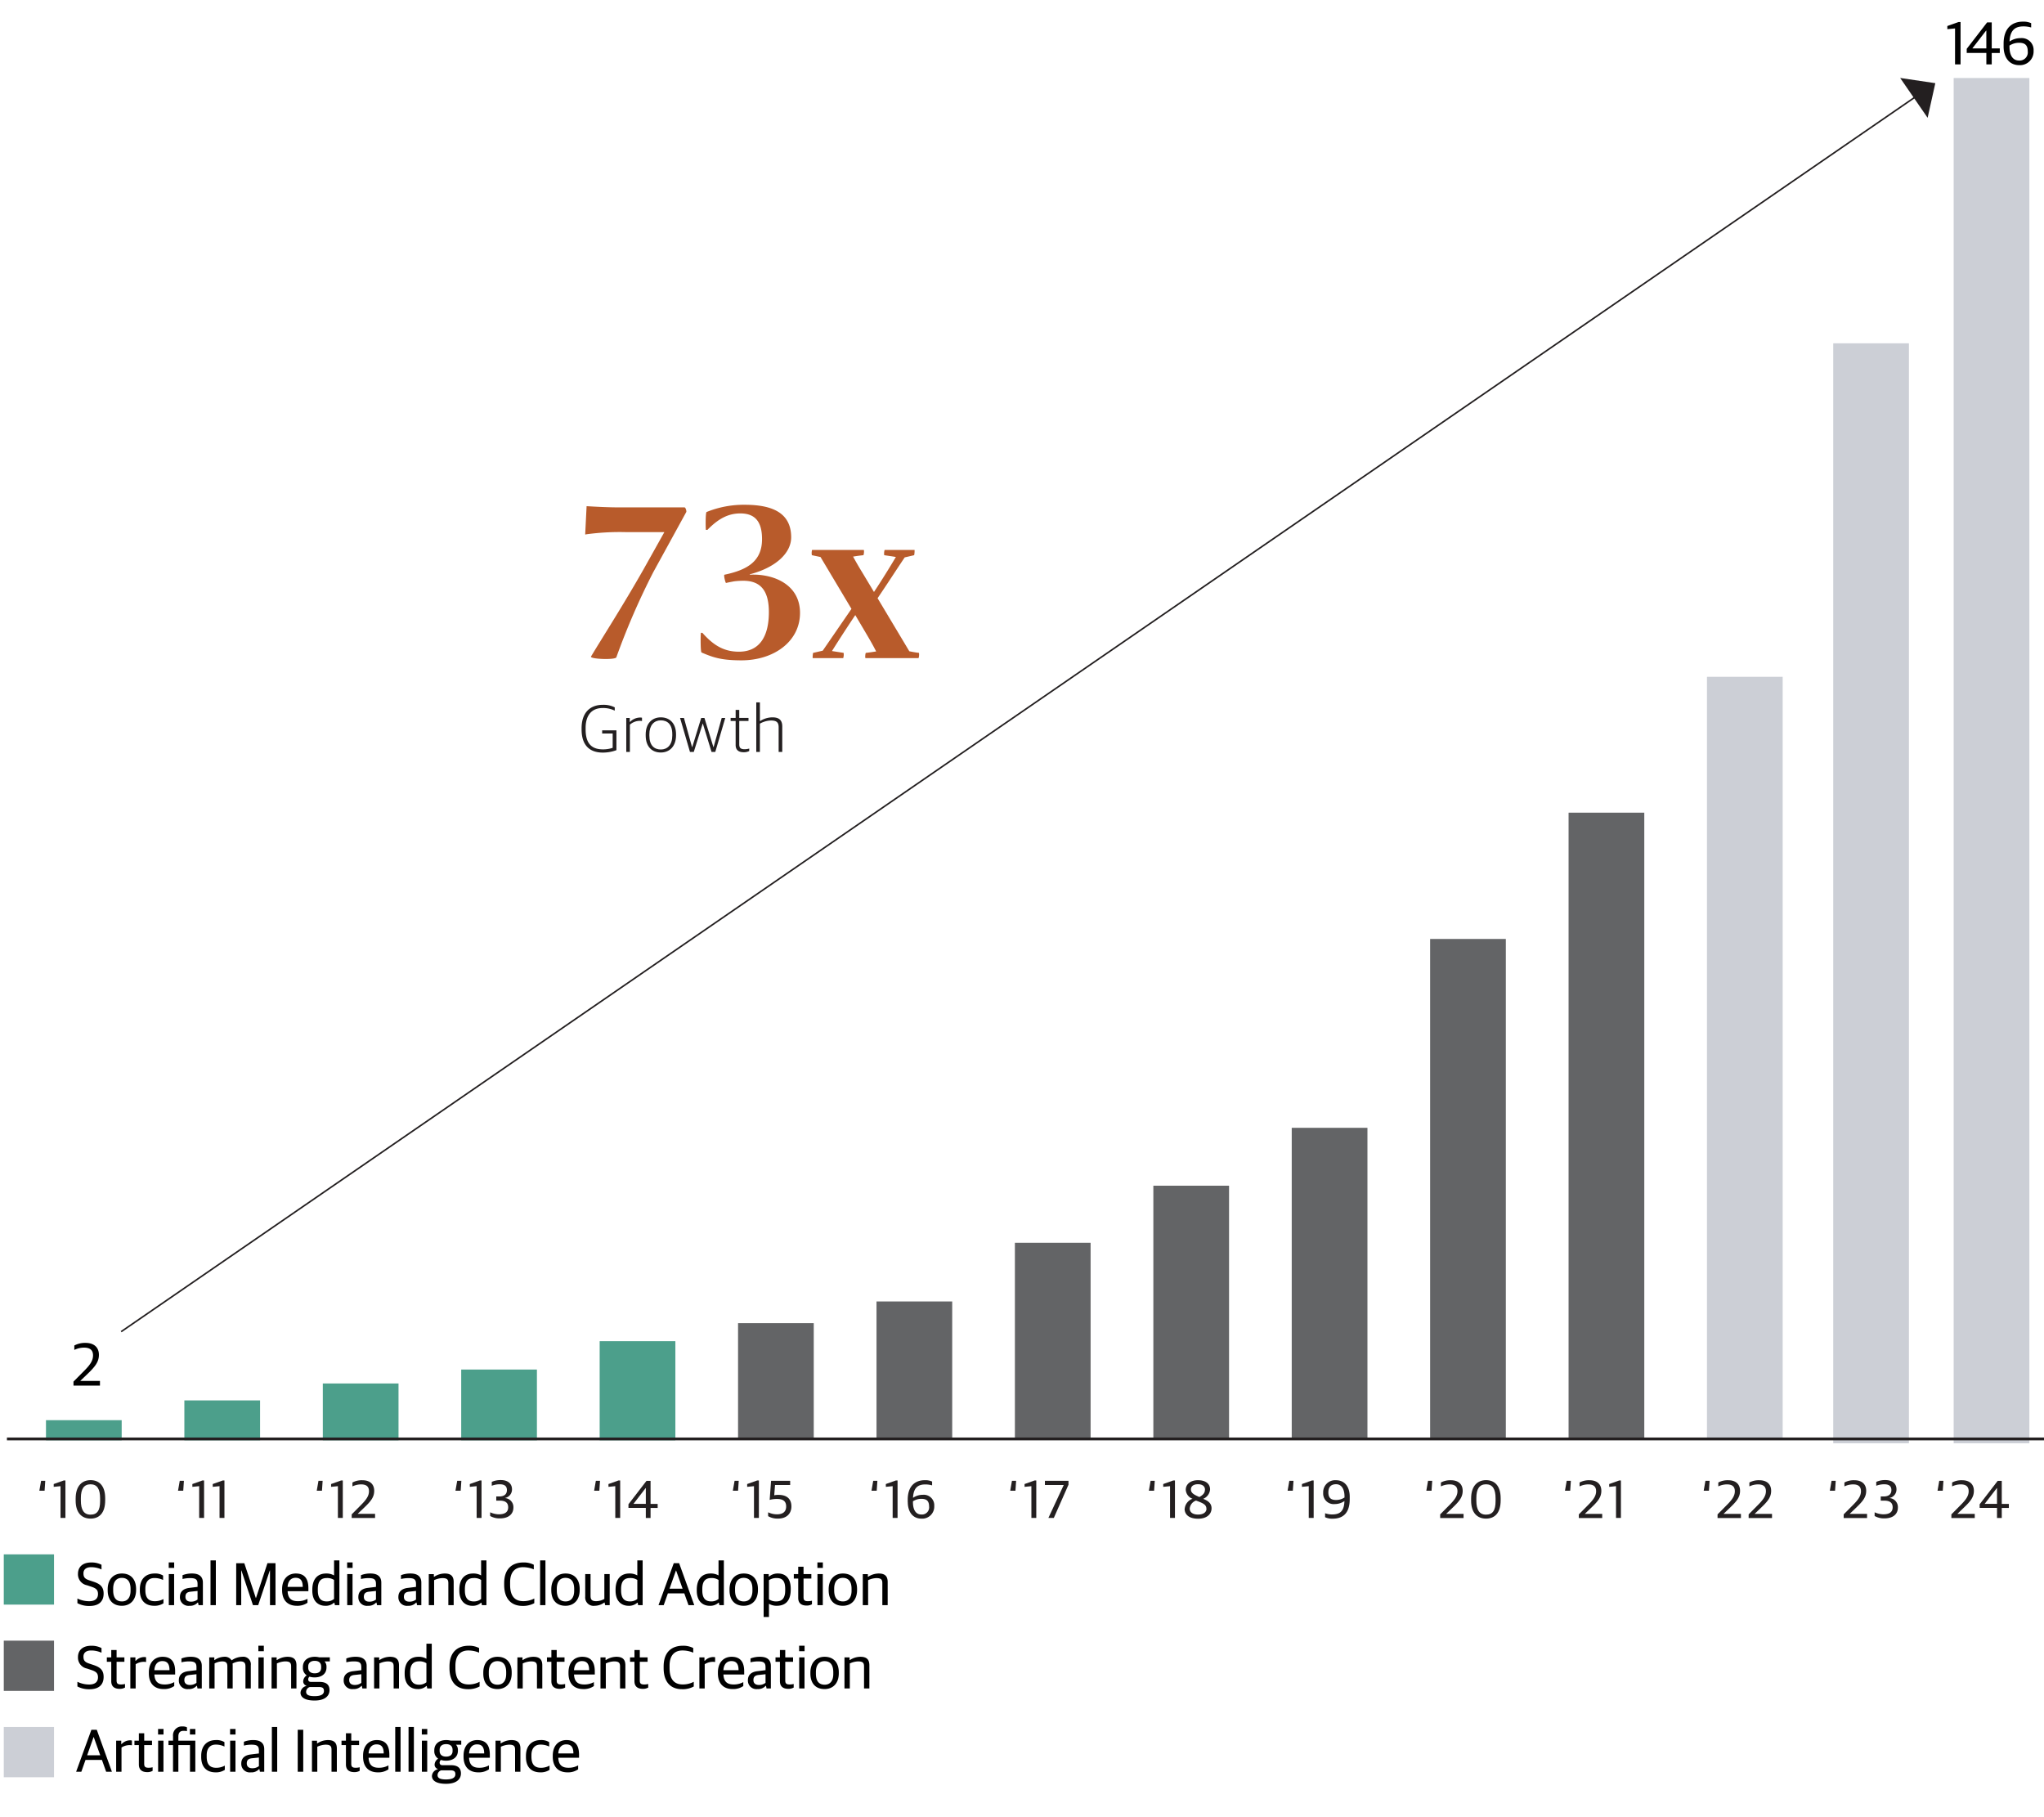 <?xml version="1.0" encoding="UTF-8"?> <svg xmlns="http://www.w3.org/2000/svg" xmlns:xlink="http://www.w3.org/1999/xlink" width="540" height="480" viewBox="0 0 540 480"><defs><clipPath id="clip-Exhibit_6_Surging_Growth_in_Data_Americas_1"><rect width="540" height="480"></rect></clipPath></defs><g id="Exhibit_6_Surging_Growth_in_Data_Americas_1" data-name="Exhibit 6_Surging Growth in Data_Americas_1" clip-path="url(#clip-Exhibit_6_Surging_Growth_in_Data_Americas_1)"><path id="Path_1185" data-name="Path 1185" d="M0,0H13.272V13.272H0Z" transform="translate(1 433.371)" fill="#636466"></path><path id="Path_1188" data-name="Path 1188" d="M0,0H13.272V13.272H0Z" transform="translate(1 456.181)" fill="#cccfd6"></path><path id="Path_1183" data-name="Path 1183" d="M0,0H13.272V13.271H0Z" transform="translate(1 410.579)" fill="#4c9f8b"></path><path id="Path_1186" data-name="Path 1186" d="M0,0V290.554" transform="translate(494.317 90.684)" fill="none" stroke="#cccfd6" stroke-width="20"></path><path id="Path_1189" data-name="Path 1189" d="M0,0V360.631" transform="translate(526.135 20.607)" fill="none" stroke="#cccfd6" stroke-width="20"></path><path id="Path_1179" data-name="Path 1179" d="M0,0V201.524" transform="translate(460.96 178.776)" fill="none" stroke="#cccfd6" stroke-width="20"></path><path id="Path_1168" data-name="Path 1168" d="M0,0V67.1" transform="translate(314.701 313.197)" fill="none" stroke="#636466" stroke-width="20"></path><path id="Path_1172" data-name="Path 1172" d="M0,0V18.687" transform="translate(131.846 361.755)" fill="none" stroke="#4c9f8b" stroke-width="20"></path><path id="Path_1173" data-name="Path 1173" d="M0,0V165.637" transform="translate(424.4 214.664)" fill="none" stroke="#636466" stroke-width="20"></path><path id="Path_1169" data-name="Path 1169" d="M0,0V52.027" transform="translate(278.123 328.274)" fill="none" stroke="#636466" stroke-width="20"></path><path id="Path_1174" data-name="Path 1174" d="M0,0V15.006" transform="translate(95.285 365.436)" fill="none" stroke="#4c9f8b" stroke-width="20"></path><path id="Path_1170" data-name="Path 1170" d="M0,0V132.28" transform="translate(387.821 248.021)" fill="none" stroke="#636466" stroke-width="20"></path><path id="Path_1175" data-name="Path 1175" d="M0,0V36.525" transform="translate(241.562 343.776)" fill="none" stroke="#636466" stroke-width="20"></path><path id="Path_1180" data-name="Path 1180" d="M0,0V10.529" transform="translate(58.707 369.913)" fill="none" stroke="#4c9f8b" stroke-width="20"></path><path id="Path_1171" data-name="Path 1171" d="M0,0V82.394" transform="translate(351.261 297.907)" fill="none" stroke="#636466" stroke-width="20"></path><path id="Path_1176" data-name="Path 1176" d="M0,0V26.173" transform="translate(168.424 354.269)" fill="none" stroke="#4c9f8b" stroke-width="20"></path><path id="Path_1177" data-name="Path 1177" d="M0,0V30.792" transform="translate(204.984 349.509)" fill="none" stroke="#636466" stroke-width="20"></path><path id="Path_1181" data-name="Path 1181" d="M0,0V5.309" transform="translate(22.147 375.133)" fill="none" stroke="#4c9f8b" stroke-width="20"></path><path id="Path_1112" data-name="Path 1112" d="M150.924,164.88c2.655-4.459,8.494-13.538,13.909-23.093l5.468-9.768H160a65.769,65.769,0,0,0-10.352.584c-.053.052-.265.052-.265,0l.371-7.433c2.6.159,5.733.319,8.494.319h17.36c.319,0,.584,1.009.478,1.222l-8.706,15.873a189.2,189.2,0,0,0-9.769,22.51c-.265.742-7.113.477-6.689-.213" transform="translate(5.218 8.533)" fill="#b85b2b"></path><path id="Path_1113" data-name="Path 1113" d="M179.286,163.83c-.319-.159-.265-5.2-.159-5.2h.372c2.867,3.239,5.627,4.99,9.661,4.99,5.416,0,7.91-3.981,7.91-10.458,0-6.1-2.548-8.281-6.795-8.281a19.994,19.994,0,0,0-2.442.159c-.8.159-1.433.265-2.071.425-.159.052-.69-2.123-.425-2.177,6.052-1.274,9.928-3.557,9.928-9.4,0-4.512-1.752-6.795-5.733-6.795-3.345,0-5.946,1.539-8.707,4.353h-.371c-.106,0-.159-4.565.159-4.725a26.149,26.149,0,0,1,10.034-1.911c6.9,0,12.316,1.858,12.316,8.6,0,4.193-4.141,8.016-10.936,9.768v.106c6.159-.319,13.272,2.5,13.272,10.087S198.344,165.9,189.851,165.9C184.541,165.9,182.365,165.157,179.286,163.83Z" transform="translate(6.056 8.523)" fill="#b85b2b"></path><path id="Path_1114" data-name="Path 1114" d="M215.908,164.987h-8.07a6.065,6.065,0,0,1,.106-1.38l2.549-.584,7.591-11.043-8.176-13.7-2.283-.478a3.028,3.028,0,0,1,.052-1.38h13.644c.159,0,.053,1.38-.106,1.38-1.433.159-2.017.265-2.707.371.8,1.433,1.327,2.39,2.5,4.3l3.026,5.042c1.964-2.973,3.822-5.945,5.786-9.237-1.168-.213-1.752-.265-3.079-.478a3.048,3.048,0,0,1,.106-1.38h7.91a6.066,6.066,0,0,1-.106,1.38l-2.5.584c-2.813,4.194-4.565,6.955-7.167,10.777l8.388,14.016c1.061.212,1.645.318,2.548.425a3.063,3.063,0,0,1-.106,1.38H221.8c-.159,0-.053-1.38.106-1.38,1.381-.159,1.965-.266,2.707-.372-.742-1.433-1.115-2.123-2.389-4.3l-3.132-5.309c-2.017,3.026-3.929,5.946-6.158,9.5l3.079.478a3.048,3.048,0,0,1-.106,1.38" transform="translate(6.861 8.851)" fill="#b85b2b"></path><path id="Path_1115" data-name="Path 1115" d="M148.456,182.711v-.283c0-4.354,2.407-6.229,5.628-6.229a6.52,6.52,0,0,1,3.132.672v.867a6.938,6.938,0,0,0-3.2-.69c-3.132,0-4.494,2.212-4.494,5.238v.407c0,3.2,1.15,5.273,4.548,5.273a7.871,7.871,0,0,0,2.6-.406v-3.787h-2.778v-.832h3.768v5.238a10.387,10.387,0,0,1-3.61.638c-3.557,0-5.592-2.017-5.592-6.106" transform="translate(5.192 9.974)" fill="#231f20"></path><path id="Path_1116" data-name="Path 1116" d="M159.935,179.575h.92v1.062h.053a3.8,3.8,0,0,1,2.654-1.168,1.546,1.546,0,0,1,.531.052v.868a3.709,3.709,0,0,0-.6-.053,4.036,4.036,0,0,0-2.6,1.009v7.2h-.955Z" transform="translate(5.516 10.067)" fill="#231f20"></path><path id="Path_1117" data-name="Path 1117" d="M164.926,184.213v-.248c0-2.938,1.68-4.548,4-4.548s4.017,1.557,4.017,4.494v.23c0,2.938-1.7,4.565-4.035,4.565s-3.981-1.557-3.981-4.494m7.025.017v-.354c0-2.655-1.31-3.664-3.044-3.664s-3.009,1.274-3.009,3.664v.371c0,2.619,1.31,3.664,3.044,3.664s3.009-1.239,3.009-3.681" transform="translate(5.657 10.065)" fill="#231f20"></path><path id="Path_1118" data-name="Path 1118" d="M173.755,179.572h1.026l2.142,7.7h.052l2.371-7.7h.85l2.371,7.7h.052l2.142-7.7h.938l-2.636,8.972h-.991l-2.3-7.486h-.035l-2.354,7.486h-1.009l-2.619-8.972" transform="translate(5.906 10.07)" fill="#231f20"></path><path id="Path_1119" data-name="Path 1119" d="M188.075,186.726v-6.3h-1.327v-.8h1.327v-2.124h.955v2.124h2.442v.8h-2.442v6.158c0,.92.319,1.31,1.433,1.31a4.62,4.62,0,0,0,1.2-.177v.655a3.1,3.1,0,0,1-1.452.318c-1.362,0-2.141-.584-2.141-1.964" transform="translate(6.273 10.011)" fill="#231f20"></path><path id="Path_1120" data-name="Path 1120" d="M193.34,175.579h.955V180.5h.071a6.1,6.1,0,0,1,3.239-.973c1.716,0,2.6.69,2.6,2.406v6.725h-.956v-6.529c0-1.274-.548-1.77-2.035-1.77a6.286,6.286,0,0,0-2.92.832v7.467h-.955Z" transform="translate(6.459 9.957)" fill="#231f20"></path><path id="Path_1121" data-name="Path 1121" d="M9.6,375.545h1.1l-.177,2.619H9.139Z" transform="translate(1.258 15.603)" fill="#231f20"></path><path id="Path_1122" data-name="Path 1122" d="M14.627,376.963l-1.8.177V376.4l2.636-.938h.46v9.893H14.627v-8.388" transform="translate(1.362 15.601)" fill="#231f20"></path><path id="Path_1123" data-name="Path 1123" d="M18.466,380.771v-.513c0-3.522,1.823-4.884,3.946-4.884s3.858,1.326,3.858,4.8v.513c0,3.486-1.664,4.848-3.875,4.848S18.466,384.116,18.466,380.771Zm6.459.106v-.707c0-2.39-.743-3.7-2.513-3.7s-2.565,1.238-2.565,3.628v.707c0,2.39.778,3.681,2.548,3.681s2.53-1.1,2.53-3.593Z" transform="translate(1.521 15.598)" fill="#231f20"></path><path id="Path_1124" data-name="Path 1124" d="M45.224,375.545h1.1l-.177,2.619h-1.38Z" transform="translate(2.264 15.603)" fill="#231f20"></path><path id="Path_1125" data-name="Path 1125" d="M50.252,376.963l-1.8.177V376.4l2.636-.938h.46v9.893H50.252v-8.388" transform="translate(2.368 15.601)" fill="#231f20"></path><path id="Path_1126" data-name="Path 1126" d="M55.484,376.963l-1.8.177V376.4l2.636-.938h.46v9.893H55.484Z" transform="translate(2.516 15.601)" fill="#231f20"></path><path id="Path_1127" data-name="Path 1127" d="M80.866,375.545h1.1l-.177,2.619h-1.38Z" transform="translate(3.271 15.603)" fill="#231f20"></path><path id="Path_1128" data-name="Path 1128" d="M85.894,376.963l-1.8.177V376.4l2.636-.938h.46v9.893H85.894Z" transform="translate(3.375 15.601)" fill="#231f20"></path><path id="Path_1129" data-name="Path 1129" d="M89.39,384.416l2.319-2.336c1.4-1.4,2.247-2.442,2.247-3.787,0-1.257-.743-1.8-2.088-1.8a5.437,5.437,0,0,0-2.283.531v-1.026a5.21,5.21,0,0,1,2.619-.6c2,0,3.133,1.044,3.133,2.8s-.991,2.849-2.743,4.53L91,384.239v.035h4.565v1.1H89.39v-.955Z" transform="translate(3.524 15.599)" fill="#231f20"></path><path id="Path_1130" data-name="Path 1130" d="M116.509,375.545h1.1l-.177,2.619h-1.38l.46-2.619" transform="translate(4.277 15.603)" fill="#231f20"></path><path id="Path_1131" data-name="Path 1131" d="M121.537,376.963l-1.8.177V376.4l2.636-.938h.46v9.893h-1.291Z" transform="translate(4.381 15.601)" fill="#231f20"></path><path id="Path_1132" data-name="Path 1132" d="M124.964,384.894v-1.026a5.844,5.844,0,0,0,2.283.531c1.558,0,2.478-.548,2.478-1.841s-.832-1.77-2.248-1.77h-.9v-1.1h.743c1.274,0,2.071-.531,2.071-1.681s-.743-1.539-1.912-1.539a5.769,5.769,0,0,0-2.088.39v-1.027a5.74,5.74,0,0,1,2.407-.477c1.787,0,2.938.9,2.938,2.442a2.282,2.282,0,0,1-1.823,2.283v.035a2.387,2.387,0,0,1,2.194,2.478c0,1.841-1.38,2.884-3.557,2.884a4.954,4.954,0,0,1-2.566-.619Z" transform="translate(4.529 15.598)" fill="#231f20"></path><path id="Path_1133" data-name="Path 1133" d="M152.134,375.545h1.1l-.177,2.619h-1.38l.46-2.619" transform="translate(5.283 15.603)" fill="#231f20"></path><path id="Path_1134" data-name="Path 1134" d="M157.162,376.963l-1.8.177V376.4l2.636-.938h.46v9.893h-1.291Z" transform="translate(5.387 15.601)" fill="#231f20"></path><path id="Path_1135" data-name="Path 1135" d="M165.086,382.695H160.5v-.956l4.76-6.176h1.08v6.087h1.875v1.062h-1.875v2.654h-1.257v-2.671Zm0-1.062v-4.158h-.053l-3.184,4.123v.035Z" transform="translate(5.532 15.604)" fill="#231f20"></path><path id="Path_1136" data-name="Path 1136" d="M187.776,375.545h1.1l-.177,2.619h-1.38l.46-2.619" transform="translate(6.289 15.603)" fill="#231f20"></path><path id="Path_1137" data-name="Path 1137" d="M192.8,376.963l-1.8.177V376.4l2.636-.938h.46v9.893H192.8Z" transform="translate(6.393 15.601)" fill="#231f20"></path><path id="Path_1138" data-name="Path 1138" d="M196.386,384.889v-1.026a5.4,5.4,0,0,0,2.336.531c1.486,0,2.425-.619,2.425-2.07s-.885-1.982-2.425-1.982a7.094,7.094,0,0,0-1.929.248l.371-5.043h5.043v1.1h-4L198,379.367a4.849,4.849,0,0,1,1.1-.106c2.123,0,3.433.955,3.433,3.061,0,1.929-1.31,3.2-3.5,3.2a4.869,4.869,0,0,1-2.619-.62Z" transform="translate(6.545 15.603)" fill="#231f20"></path><path id="Path_1139" data-name="Path 1139" d="M223.4,375.545h1.1l-.177,2.619h-1.38Z" transform="translate(7.295 15.603)" fill="#231f20"></path><path id="Path_1140" data-name="Path 1140" d="M228.43,376.963l-1.8.177V376.4l2.636-.938h.46v9.893H228.43Z" transform="translate(7.399 15.601)" fill="#231f20"></path><path id="Path_1141" data-name="Path 1141" d="M232.252,381.159v-.619c0-3.84,2.194-5.149,4.477-5.149a4.262,4.262,0,0,1,1.964.354v1.009a6.613,6.613,0,0,0-1.734-.248c-1.628,0-3.168.5-3.309,3.539a4.471,4.471,0,0,1,2.583-.8,2.769,2.769,0,0,1,3.026,2.955,3.179,3.179,0,0,1-3.362,3.344c-2.318,0-3.628-1.787-3.628-4.388Zm5.645,1.151c0-1.593-.849-2-2.035-2a4.018,4.018,0,0,0-2.23.655v.213c0,1.858.638,3.273,2.248,3.273A1.9,1.9,0,0,0,237.9,382.31Z" transform="translate(7.558 15.599)" fill="#231f20"></path><path id="Path_1142" data-name="Path 1142" d="M259.044,375.545h1.1l-.177,2.619h-1.38Z" transform="translate(8.302 15.603)" fill="#231f20"></path><path id="Path_1143" data-name="Path 1143" d="M264.072,376.963l-1.8.177V376.4l2.636-.938h.46v9.893h-1.291Z" transform="translate(8.406 15.601)" fill="#231f20"></path><path id="Path_1144" data-name="Path 1144" d="M272.454,376.7v-.053H267.5v-1.1h6.229v1.027l-3.875,8.777h-1.433Z" transform="translate(8.553 15.603)" fill="#231f20"></path><path id="Path_1145" data-name="Path 1145" d="M294.669,375.545h1.1l-.177,2.619h-1.38Z" transform="translate(9.308 15.603)" fill="#231f20"></path><path id="Path_1146" data-name="Path 1146" d="M299.7,376.963l-1.8.177V376.4l2.636-.938h.46v9.893H299.7Z" transform="translate(9.412 15.601)" fill="#231f20"></path><path id="Path_1147" data-name="Path 1147" d="M303.416,382.911a3.112,3.112,0,0,1,2.071-2.619,2.671,2.671,0,0,1-1.787-2.39c0-1.451,1.238-2.513,3.22-2.513s3.2.9,3.2,2.442a2.915,2.915,0,0,1-1.823,2.478c1.151.477,2.213,1.08,2.213,2.495,0,1.593-1.292,2.761-3.558,2.761s-3.557-1.009-3.557-2.636Zm5.733.017c0-1.115-.938-1.487-2.742-2.159a2.49,2.49,0,0,0-1.664,2.088c0,1.062.885,1.61,2.212,1.61s2.213-.584,2.213-1.539Zm-.371-5.044c0-.814-.6-1.433-1.858-1.433-1.133,0-1.858.5-1.858,1.38,0,.956.832,1.4,2.229,2,.92-.513,1.469-1.026,1.469-1.946Z" transform="translate(9.567 15.599)" fill="#231f20"></path><path id="Path_1148" data-name="Path 1148" d="M330.312,375.545h1.1l-.177,2.619h-1.38Z" transform="translate(10.314 15.603)" fill="#231f20"></path><path id="Path_1149" data-name="Path 1149" d="M335.34,376.963l-1.8.177V376.4l2.636-.938h.46v9.893H335.34Z" transform="translate(10.418 15.601)" fill="#231f20"></path><path id="Path_1150" data-name="Path 1150" d="M339.5,385.142v-1.027a5.6,5.6,0,0,0,1.8.319c1.948,0,3.221-.637,3.31-3.539a4.477,4.477,0,0,1-2.584.8,2.77,2.77,0,0,1-3.026-2.956,3.156,3.156,0,0,1,3.38-3.344c2.088,0,3.628,1.468,3.628,4.389v.619c0,3.84-1.946,5.149-4.477,5.149a4.312,4.312,0,0,1-2.035-.389Zm5.132-5.185v-.213c0-2.052-.8-3.291-2.229-3.291s-2.036.832-2.036,2.159c0,1.593.849,2,2.036,2A4.017,4.017,0,0,0,344.635,379.956Z" transform="translate(10.573 15.599)" fill="#231f20"></path><path id="Path_1151" data-name="Path 1151" d="M365.954,375.545h1.1l-.177,2.619h-1.381Z" transform="translate(11.32 15.603)" fill="#231f20"></path><path id="Path_1152" data-name="Path 1152" d="M369.056,384.416l2.319-2.336c1.4-1.4,2.247-2.442,2.247-3.787,0-1.257-.743-1.8-2.088-1.8a5.441,5.441,0,0,0-2.283.531v-1.026a5.21,5.21,0,0,1,2.619-.6c2,0,3.133,1.044,3.133,2.8s-.991,2.849-2.743,4.53l-1.593,1.522v.035h4.566v1.1h-6.177v-.955Z" transform="translate(11.421 15.599)" fill="#231f20"></path><path id="Path_1153" data-name="Path 1153" d="M377.007,380.771v-.513c0-3.522,1.823-4.884,3.946-4.884s3.858,1.326,3.858,4.8v.513c0,3.486-1.664,4.848-3.875,4.848S377.007,384.116,377.007,380.771Zm6.459.106v-.707c0-2.39-.743-3.7-2.513-3.7s-2.565,1.238-2.565,3.628v.707c0,2.39.778,3.681,2.548,3.681s2.53-1.1,2.53-3.593Z" transform="translate(11.646 15.598)" fill="#231f20"></path><path id="Path_1154" data-name="Path 1154" d="M401.579,375.545h1.1l-.177,2.619h-1.38Z" transform="translate(12.326 15.603)" fill="#231f20"></path><path id="Path_1155" data-name="Path 1155" d="M404.682,384.416,407,382.08c1.4-1.4,2.247-2.442,2.247-3.787,0-1.257-.743-1.8-2.088-1.8a5.437,5.437,0,0,0-2.283.531v-1.026a5.21,5.21,0,0,1,2.619-.6c2,0,3.133,1.044,3.133,2.8s-.991,2.849-2.743,4.53l-1.593,1.522v.035h4.565v1.1h-6.176v-.955Z" transform="translate(12.427 15.599)" fill="#231f20"></path><path id="Path_1156" data-name="Path 1156" d="M414.283,376.963l-1.8.177V376.4l2.636-.938h.46v9.893h-1.291Z" transform="translate(12.647 15.601)" fill="#231f20"></path><path id="Path_1157" data-name="Path 1157" d="M437.222,375.545h1.1l-.177,2.619h-1.381Z" transform="translate(13.333 15.603)" fill="#231f20"></path><path id="Path_1158" data-name="Path 1158" d="M440.324,384.416l2.319-2.336c1.4-1.4,2.247-2.442,2.247-3.787,0-1.257-.743-1.8-2.088-1.8a5.437,5.437,0,0,0-2.283.531v-1.026a5.21,5.21,0,0,1,2.619-.6c2,0,3.133,1.044,3.133,2.8s-.991,2.849-2.743,4.53l-1.593,1.522v.035H446.5v1.1h-6.176v-.955Z" transform="translate(13.433 15.599)" fill="#231f20"></path><path id="Path_1159" data-name="Path 1159" d="M448.31,384.416l2.319-2.336c1.4-1.4,2.247-2.442,2.247-3.787,0-1.257-.743-1.8-2.088-1.8a5.437,5.437,0,0,0-2.283.531v-1.026a5.21,5.21,0,0,1,2.619-.6c2,0,3.133,1.044,3.133,2.8s-.991,2.849-2.743,4.53l-1.593,1.522v.035h4.565v1.1H448.31v-.955Z" transform="translate(13.659 15.599)" fill="#231f20"></path><path id="Path_1160" data-name="Path 1160" d="M469.629,375.545h1.1l-.177,2.619h-1.38Z" transform="translate(14.248 15.603)" fill="#231f20"></path><path id="Path_1161" data-name="Path 1161" d="M472.731,384.416l2.319-2.336c1.4-1.4,2.247-2.442,2.247-3.787,0-1.257-.743-1.8-2.088-1.8a5.437,5.437,0,0,0-2.283.531v-1.026a5.21,5.21,0,0,1,2.619-.6c2,0,3.133,1.044,3.133,2.8s-.991,2.849-2.743,4.53l-1.593,1.522v.035h4.565v1.1h-6.176v-.955Z" transform="translate(14.348 15.599)" fill="#231f20"></path><path id="Path_1162" data-name="Path 1162" d="M480.682,384.894v-1.026a5.844,5.844,0,0,0,2.283.531c1.558,0,2.478-.548,2.478-1.841s-.832-1.77-2.248-1.77h-.9v-1.1h.743c1.274,0,2.071-.531,2.071-1.681s-.743-1.539-1.911-1.539a5.769,5.769,0,0,0-2.088.39v-1.027a5.74,5.74,0,0,1,2.407-.477c1.787,0,2.938.9,2.938,2.442a2.282,2.282,0,0,1-1.823,2.283v.035a2.386,2.386,0,0,1,2.194,2.478c0,1.841-1.38,2.884-3.557,2.884a4.954,4.954,0,0,1-2.566-.619Z" transform="translate(14.573 15.598)" fill="#231f20"></path><path id="Path_1164" data-name="Path 1164" d="M497.3,375.545h1.1l-.177,2.619h-1.38Z" transform="translate(15.029 15.603)" fill="#231f20"></path><path id="Path_1165" data-name="Path 1165" d="M500.4,384.416l2.319-2.336c1.4-1.4,2.247-2.442,2.247-3.787,0-1.257-.743-1.8-2.088-1.8a5.437,5.437,0,0,0-2.283.531v-1.026a5.21,5.21,0,0,1,2.619-.6c2,0,3.133,1.044,3.133,2.8s-.991,2.849-2.743,4.53l-1.593,1.522v.035h4.565v1.1H500.4v-.955Z" transform="translate(15.13 15.599)" fill="#231f20"></path><path id="Path_1166" data-name="Path 1166" d="M512.251,382.695h-4.583v-.956l4.76-6.176h1.08v6.087h1.876v1.062h-1.876v2.654h-1.256v-2.671Zm0-1.062v-4.158H512.2l-3.184,4.123v.035Z" transform="translate(15.335 15.604)" fill="#231f20"></path><path id="Path_1182" data-name="Path 1182" d="M0,0H539.168" transform="translate(1.832 380.088)" fill="none" stroke="#231f20" stroke-width="0.75"></path><path id="Path_1167" data-name="Path 1167" d="M0,326.477,474.471,0" transform="translate(32.004 25.279)" fill="none" stroke="#231f20" stroke-width="0.41"></path><path id="Path_1163" data-name="Path 1163" d="M496.53,16.543l-9.29-1.38,7.255,10.529Z" transform="translate(14.758 5.427)" fill="#231f20"></path><path id="Path_1190" data-name="Path 1190" d="M-9.5,0h1.456V-11.184H-8.56l-2.976,1.056V-9.3L-9.5-9.488Zm8.272,0H.192V-3.008H2.32v-1.2H.192v-6.88H-1.024L-6.416-4.1v1.088h5.184ZM-4.9-4.208v-.048l3.6-4.656h.064v4.7ZM7.44.208a3.6,3.6,0,0,0,3.808-3.792A3.13,3.13,0,0,0,7.824-6.928a5.047,5.047,0,0,0-2.928.9c.16-3.44,1.9-4,3.744-4a7.136,7.136,0,0,1,1.968.288V-10.88a4.92,4.92,0,0,0-2.224-.4c-2.576,0-5.056,1.472-5.056,5.824v.7C3.328-1.824,4.816.208,7.44.208ZM7.424-1.008C5.6-1.008,4.88-2.608,4.88-4.72v-.24A4.6,4.6,0,0,1,7.408-5.7c1.344,0,2.3.448,2.3,2.256A2.161,2.161,0,0,1,7.424-1.008Z" transform="translate(526 17)"></path><path id="Path_1178" data-name="Path 1178" d="M-3.584,0H3.408V-1.232H-1.76V-1.28L.032-2.992c1.984-1.9,3.1-3.216,3.1-5.12,0-1.984-1.28-3.168-3.536-3.168a5.953,5.953,0,0,0-2.96.688v1.168a5.825,5.825,0,0,1,2.576-.608c1.52,0,2.368.624,2.368,2.048,0,1.536-.96,2.7-2.544,4.288l-2.624,2.64Z" transform="translate(23 366)"></path><path id="Path_1184" data-name="Path 1184" d="M3.632.208C6.24.208,7.376-1.1,7.376-3.056c0-1.872-1.024-2.592-2.656-3.136L3.568-6.576c-1.168-.384-1.52-.832-1.52-1.84,0-1.024.736-1.616,2-1.616a6.477,6.477,0,0,1,2.768.592v-1.232A5.629,5.629,0,0,0,4.1-11.28c-2.32,0-3.5,1.248-3.5,2.992A2.933,2.933,0,0,0,2.976-5.264l1.152.384c1.3.432,1.76.88,1.76,1.936,0,1.152-.72,1.9-2.336,1.9a7.044,7.044,0,0,1-3.1-.72V-.528A6.489,6.489,0,0,0,3.632.208ZM12.192.16c2.256,0,3.76-1.568,3.76-4.16v-.256c0-2.576-1.392-4.112-3.744-4.112-2.256,0-3.76,1.584-3.76,4.16v.272C8.448-1.36,9.824.16,12.192.16Zm.032-1.152C10.944-.992,9.9-1.68,9.9-3.9v-.448c0-1.824.832-2.864,2.272-2.864,1.28,0,2.32.7,2.32,2.928v.448C14.5-2,13.648-.992,12.224-.992ZM20.768.16A4.232,4.232,0,0,0,23.184-.5v-1.12a4.746,4.746,0,0,1-2.256.576C19.264-1.04,18.4-1.9,18.4-3.968V-4.4c0-1.776.9-2.768,2.352-2.768a5.152,5.152,0,0,1,2.336.512V-7.824a3.936,3.936,0,0,0-2.24-.544c-2.16,0-3.9,1.28-3.9,4.176v.272C16.944-1.168,18.432.16,20.768.16ZM24.592,0H26V-8.208H24.592Zm-.016-9.84h1.44V-11.3h-1.44Zm5.5,10a2.662,2.662,0,0,0,2.144-.848h.1L32.464,0H33.6V-5.952c0-1.648-1.04-2.416-2.864-2.416a6.646,6.646,0,0,0-2.512.448v1.008a8.62,8.62,0,0,1,1.952-.24c1.472,0,2.016.3,2.016,1.552v.768l-2.176.272c-1.552.192-2.48.96-2.48,2.384A2.244,2.244,0,0,0,30.08.16Zm.368-1.088c-.88,0-1.456-.416-1.456-1.28,0-.9.464-1.264,1.392-1.36l1.808-.192v2.272A2.766,2.766,0,0,1,30.448-.928ZM35.616,0h1.408V-11.824H35.616ZM42.4,0h1.328V-9.168h.048L46.832,0h1.376L51.28-9.168h.048V0h1.456V-11.088H50.656L47.632-1.9h-.048l-3.04-9.184H42.4ZM58.448.16a4.673,4.673,0,0,0,2.784-.8V-1.68a5.131,5.131,0,0,1-2.56.624c-1.632,0-2.592-.688-2.688-2.64h5.488v-.8c0-2.576-1.072-3.872-3.328-3.872-1.9,0-3.616,1.28-3.616,4.144v.24C54.528-1.44,55.856.16,58.448.16ZM58.08-7.232c1.248,0,1.9.672,1.9,2.4h-4C56.112-6.72,57.168-7.232,58.08-7.232ZM65.9.16a3.241,3.241,0,0,0,2.352-.816h.08L68.48,0h1.184V-11.824H68.256v3.968a4.028,4.028,0,0,0-2.1-.512c-2.112,0-3.648,1.3-3.648,4.3v.224C62.512-.816,64.32.16,65.9.16Zm.448-1.152c-1.424,0-2.384-.688-2.384-2.912v-.352c0-2.144.88-2.912,2.368-2.912a3.329,3.329,0,0,1,1.92.5v5.024A2.984,2.984,0,0,1,66.352-.992ZM71.728,0h1.408V-8.208H71.728Zm-.016-9.84h1.44V-11.3h-1.44Zm5.5,10A2.662,2.662,0,0,0,79.36-.688h.1L79.6,0h1.136V-5.952c0-1.648-1.04-2.416-2.864-2.416a6.646,6.646,0,0,0-2.512.448v1.008a8.62,8.62,0,0,1,1.952-.24c1.472,0,2.016.3,2.016,1.552v.768l-2.176.272c-1.552.192-2.48.96-2.48,2.384A2.244,2.244,0,0,0,77.216.16Zm.368-1.088c-.88,0-1.456-.416-1.456-1.28,0-.9.464-1.264,1.392-1.36l1.808-.192v2.272A2.766,2.766,0,0,1,77.584-.928ZM87.792.16a2.662,2.662,0,0,0,2.144-.848h.1L90.176,0h1.136V-5.952c0-1.648-1.04-2.416-2.864-2.416a6.646,6.646,0,0,0-2.512.448v1.008a8.62,8.62,0,0,1,1.952-.24c1.472,0,2.016.3,2.016,1.552v.768l-2.176.272c-1.552.192-2.48.96-2.48,2.384A2.244,2.244,0,0,0,87.792.16ZM88.16-.928c-.88,0-1.456-.416-1.456-1.28,0-.9.464-1.264,1.392-1.36L89.9-3.76v2.272A2.766,2.766,0,0,1,88.16-.928ZM93.28,0h1.408V-6.608a5.659,5.659,0,0,1,2.16-.544c1.3,0,1.6.4,1.6,1.344V0h1.408V-6.112c0-1.584-.768-2.256-2.384-2.256A5.159,5.159,0,0,0,94.7-7.5h-.08v-.7H93.28Zm11.472.16A3.241,3.241,0,0,0,107.1-.656h.08l.144.656h1.184V-11.824H107.1v3.968a4.028,4.028,0,0,0-2.1-.512c-2.112,0-3.648,1.3-3.648,4.3v.224C101.36-.816,103.168.16,104.752.16ZM105.2-.992c-1.424,0-2.384-.688-2.384-2.912v-.352c0-2.144.88-2.912,2.368-2.912a3.329,3.329,0,0,1,1.92.5v5.024A2.984,2.984,0,0,1,105.2-.992ZM118.064.192a6.2,6.2,0,0,0,3.088-.72V-1.76a6.176,6.176,0,0,1-2.9.7c-2.48,0-3.488-1.616-3.488-4.352v-.608c0-2.864,1.44-4.016,3.424-4.016a7.455,7.455,0,0,1,2.832.576v-1.216a5.679,5.679,0,0,0-2.736-.608c-2.8,0-5.088,1.5-5.088,5.5v.384C113.2-1.632,115.088.192,118.064.192ZM122.688,0H124.1V-11.824h-1.408Zm6.7.16c2.256,0,3.76-1.568,3.76-4.16v-.256c0-2.576-1.392-4.112-3.744-4.112-2.256,0-3.76,1.584-3.76,4.16v.272C125.648-1.36,127.024.16,129.392.16Zm.032-1.152c-1.28,0-2.32-.688-2.32-2.912v-.448c0-1.824.832-2.864,2.272-2.864,1.28,0,2.32.7,2.32,2.928v.448C131.7-2,130.848-.992,129.424-.992ZM137.12.16A4.364,4.364,0,0,0,139.648-.7h.08l.144.7h1.2V-8.208h-1.408v6.56a4.553,4.553,0,0,1-2.128.592c-1.184,0-1.52-.416-1.52-1.424V-8.208h-1.408v5.952A2.214,2.214,0,0,0,137.12.16Zm8.9,0a3.241,3.241,0,0,0,2.352-.816h.08l.144.656h1.184V-11.824h-1.408v3.968a4.028,4.028,0,0,0-2.1-.512c-2.112,0-3.648,1.3-3.648,4.3v.224C142.624-.816,144.432.16,146.016.16Zm.448-1.152c-1.424,0-2.384-.688-2.384-2.912v-.352c0-2.144.88-2.912,2.368-2.912a3.329,3.329,0,0,1,1.92.5v5.024A2.984,2.984,0,0,1,146.464-.992Zm7.5.992h1.376l1.1-3.12h4.336L161.9,0h1.52l-4-11.088H158Zm4.608-9.152h.048l1.712,4.8H156.88Zm8.9,9.312a3.241,3.241,0,0,0,2.352-.816h.08l.144.656h1.184V-11.824h-1.408v3.968a4.028,4.028,0,0,0-2.1-.512c-2.112,0-3.648,1.3-3.648,4.3v.224C164.08-.816,165.888.16,167.472.16Zm.448-1.152c-1.424,0-2.384-.688-2.384-2.912v-.352c0-2.144.88-2.912,2.368-2.912a3.329,3.329,0,0,1,1.92.5v5.024A2.984,2.984,0,0,1,167.92-.992ZM176.48.16c2.256,0,3.76-1.568,3.76-4.16v-.256c0-2.576-1.392-4.112-3.744-4.112-2.256,0-3.76,1.584-3.76,4.16v.272C172.736-1.36,174.112.16,176.48.16Zm.032-1.152c-1.28,0-2.32-.688-2.32-2.912v-.448c0-1.824.832-2.864,2.272-2.864,1.28,0,2.32.7,2.32,2.928v.448C178.784-2,177.936-.992,176.512-.992Zm5.232,4.112h1.408V-.368A4,4,0,0,0,185.2.16c2.256,0,3.7-1.264,3.7-4.272v-.224c0-3.024-1.584-4.032-3.36-4.032a3.535,3.535,0,0,0-2.368.816h-.08v-.656h-1.344Zm3.328-4.112a3.259,3.259,0,0,1-1.92-.56V-6.608a3.592,3.592,0,0,1,2-.56c1.472,0,2.288.672,2.288,2.9v.352C187.44-1.776,186.56-.992,185.072-.992ZM193.1.1a2.767,2.767,0,0,0,1.408-.336v-.944a4.514,4.514,0,0,1-1.04.128c-.928,0-1.184-.288-1.184-1.072V-7.04h2.064V-8.208h-2.064V-10.16H190.88v1.952h-1.168V-7.04h1.168v5.12C190.88-.464,191.792.1,193.1.1Zm2.864-.1h1.408V-8.208h-1.408Zm-.016-9.84h1.44V-11.3h-1.44Zm6.72,10c2.256,0,3.76-1.568,3.76-4.16v-.256c0-2.576-1.392-4.112-3.744-4.112-2.256,0-3.76,1.584-3.76,4.16v.272C198.928-1.36,200.3.16,202.672.16ZM202.7-.992c-1.28,0-2.32-.688-2.32-2.912v-.448c0-1.824.832-2.864,2.272-2.864,1.28,0,2.32.7,2.32,2.928v.448C204.976-2,204.128-.992,202.7-.992ZM207.936,0h1.408V-6.608a5.659,5.659,0,0,1,2.16-.544c1.3,0,1.6.4,1.6,1.344V0h1.408V-6.112c0-1.584-.768-2.256-2.384-2.256a5.158,5.158,0,0,0-2.768.864h-.08v-.7h-1.344Z" transform="translate(20 424)"></path><path id="Path_1187" data-name="Path 1187" d="M3.632.208C6.24.208,7.376-1.1,7.376-3.056c0-1.872-1.024-2.592-2.656-3.136L3.568-6.576c-1.168-.384-1.52-.832-1.52-1.84,0-1.024.736-1.616,2-1.616a6.477,6.477,0,0,1,2.768.592v-1.232A5.629,5.629,0,0,0,4.1-11.28c-2.32,0-3.5,1.248-3.5,2.992A2.933,2.933,0,0,0,2.976-5.264l1.152.384c1.3.432,1.76.88,1.76,1.936,0,1.152-.72,1.9-2.336,1.9a7.044,7.044,0,0,1-3.1-.72V-.528A6.489,6.489,0,0,0,3.632.208ZM11.616.1A2.767,2.767,0,0,0,13.024-.24v-.944a4.514,4.514,0,0,1-1.04.128c-.928,0-1.184-.288-1.184-1.072V-7.04h2.064V-8.208H10.8V-10.16H9.392v1.952H8.224V-7.04H9.392v5.12C9.392-.464,10.3.1,11.616.1ZM14.432,0H15.84V-6.4a3.968,3.968,0,0,1,2.128-.64,4.811,4.811,0,0,1,.624.048V-8.24A1.813,1.813,0,0,0,18.08-8.3,3.1,3.1,0,0,0,15.856-7.3h-.08v-.912H14.432Zm8.816.16a4.673,4.673,0,0,0,2.784-.8V-1.68a5.131,5.131,0,0,1-2.56.624c-1.632,0-2.592-.688-2.688-2.64h5.488v-.8c0-2.576-1.072-3.872-3.328-3.872-1.9,0-3.616,1.28-3.616,4.144v.24C19.328-1.44,20.656.16,23.248.16ZM22.88-7.232c1.248,0,1.9.672,1.9,2.4h-4C20.912-6.72,21.968-7.232,22.88-7.232ZM29.792.16a2.662,2.662,0,0,0,2.144-.848h.1L32.176,0h1.136V-5.952c0-1.648-1.04-2.416-2.864-2.416a6.646,6.646,0,0,0-2.512.448v1.008a8.62,8.62,0,0,1,1.952-.24c1.472,0,2.016.3,2.016,1.552v.768l-2.176.272c-1.552.192-2.48.96-2.48,2.384A2.244,2.244,0,0,0,29.792.16ZM30.16-.928c-.88,0-1.456-.416-1.456-1.28,0-.9.464-1.264,1.392-1.36L31.9-3.76v2.272A2.766,2.766,0,0,1,30.16-.928ZM35.28,0h1.408V-6.608a4.7,4.7,0,0,1,1.952-.544c1.088,0,1.424.4,1.424,1.344V0h1.408V-6.112a4.53,4.53,0,0,0-.032-.48,4.8,4.8,0,0,1,1.984-.56c1.088,0,1.424.4,1.424,1.344V0h1.408V-6.112a2,2,0,0,0-2.272-2.256,4.994,4.994,0,0,0-2.736.912h-.08A2.111,2.111,0,0,0,39.2-8.368a4.639,4.639,0,0,0-2.5.864h-.08v-.7H35.28ZM48.272,0H49.68V-8.208H48.272Zm-.016-9.84H49.7V-11.3h-1.44ZM51.744,0h1.408V-6.608a5.659,5.659,0,0,1,2.16-.544c1.3,0,1.6.4,1.6,1.344V0H58.32V-6.112c0-1.584-.768-2.256-2.384-2.256a5.159,5.159,0,0,0-2.768.864h-.08v-.7H51.744ZM63.1,3.184c2.8,0,3.952-1.248,3.952-2.752,0-1.6-1.1-2.16-2.608-2.16H62.192c-.528,0-.768-.256-.768-.7a.98.98,0,0,1,.336-.688,4.689,4.689,0,0,0,1.376.192c1.728,0,3.12-.864,3.12-2.64v-.16a2.017,2.017,0,0,0-.512-1.424h1.392V-8.224h-2.8a4.707,4.707,0,0,0-1.184-.144c-1.824,0-3.136.976-3.136,2.7v.16A2.322,2.322,0,0,0,61.04-3.456,1.969,1.969,0,0,0,60.1-1.872a1.191,1.191,0,0,0,.832,1.136v.08A1.96,1.96,0,0,0,59.392,1.1C59.392,2.368,60.608,3.184,63.1,3.184Zm-.032-1.152c-1.536,0-2.192-.384-2.192-1.136a1.339,1.339,0,0,1,.992-1.28h2.32c1.056,0,1.392.3,1.392,1.04C65.584,1.488,64.928,2.032,63.072,2.032ZM63.136-4c-1.04,0-1.712-.5-1.712-1.536v-.24c0-.96.624-1.52,1.712-1.52,1.04,0,1.712.48,1.712,1.552v.24C64.848-4.5,64.224-4,63.136-4ZM73.344.16a2.662,2.662,0,0,0,2.144-.848h.1L75.728,0h1.136V-5.952c0-1.648-1.04-2.416-2.864-2.416a6.646,6.646,0,0,0-2.512.448v1.008a8.62,8.62,0,0,1,1.952-.24c1.472,0,2.016.3,2.016,1.552v.768L73.28-4.56c-1.552.192-2.48.96-2.48,2.384A2.244,2.244,0,0,0,73.344.16Zm.368-1.088c-.88,0-1.456-.416-1.456-1.28,0-.9.464-1.264,1.392-1.36l1.808-.192v2.272A2.766,2.766,0,0,1,73.712-.928ZM78.832,0H80.24V-6.608a5.659,5.659,0,0,1,2.16-.544c1.3,0,1.6.4,1.6,1.344V0h1.408V-6.112c0-1.584-.768-2.256-2.384-2.256a5.159,5.159,0,0,0-2.768.864h-.08v-.7H78.832ZM90.3.16a3.241,3.241,0,0,0,2.352-.816h.08L92.88,0h1.184V-11.824H92.656v3.968a4.028,4.028,0,0,0-2.1-.512c-2.112,0-3.648,1.3-3.648,4.3v.224C86.912-.816,88.72.16,90.3.16Zm.448-1.152c-1.424,0-2.384-.688-2.384-2.912v-.352c0-2.144.88-2.912,2.368-2.912a3.329,3.329,0,0,1,1.92.5v5.024A2.984,2.984,0,0,1,90.752-.992ZM103.616.192a6.2,6.2,0,0,0,3.088-.72V-1.76a6.176,6.176,0,0,1-2.9.7c-2.48,0-3.488-1.616-3.488-4.352v-.608c0-2.864,1.44-4.016,3.424-4.016a7.455,7.455,0,0,1,2.832.576v-1.216a5.679,5.679,0,0,0-2.736-.608c-2.8,0-5.088,1.5-5.088,5.5v.384C98.752-1.632,100.64.192,103.616.192ZM111.424.16c2.256,0,3.76-1.568,3.76-4.16v-.256c0-2.576-1.392-4.112-3.744-4.112-2.256,0-3.76,1.584-3.76,4.16v.272C107.68-1.36,109.056.16,111.424.16Zm.032-1.152c-1.28,0-2.32-.688-2.32-2.912v-.448c0-1.824.832-2.864,2.272-2.864,1.28,0,2.32.7,2.32,2.928v.448C113.728-2,112.88-.992,111.456-.992ZM116.688,0H118.1V-6.608a5.659,5.659,0,0,1,2.16-.544c1.3,0,1.6.4,1.6,1.344V0h1.408V-6.112c0-1.584-.768-2.256-2.384-2.256a5.159,5.159,0,0,0-2.768.864h-.08v-.7h-1.344Zm11.2.1A2.767,2.767,0,0,0,129.3-.24v-.944a4.514,4.514,0,0,1-1.04.128c-.928,0-1.184-.288-1.184-1.072V-7.04h2.064V-8.208h-2.064V-10.16h-1.408v1.952H124.5V-7.04h1.168v5.12C125.664-.464,126.576.1,127.888.1Zm6.224.064a4.673,4.673,0,0,0,2.784-.8V-1.68a5.131,5.131,0,0,1-2.56.624c-1.632,0-2.592-.688-2.688-2.64h5.488v-.8c0-2.576-1.072-3.872-3.328-3.872-1.9,0-3.616,1.28-3.616,4.144v.24C130.192-1.44,131.52.16,134.112.16Zm-.368-7.392c1.248,0,1.9.672,1.9,2.4h-4C131.776-6.72,132.832-7.232,133.744-7.232ZM138.64,0h1.408V-6.608a5.659,5.659,0,0,1,2.16-.544c1.3,0,1.6.4,1.6,1.344V0h1.408V-6.112c0-1.584-.768-2.256-2.384-2.256a5.158,5.158,0,0,0-2.768.864h-.08v-.7H138.64Zm11.2.1a2.767,2.767,0,0,0,1.408-.336v-.944a4.514,4.514,0,0,1-1.04.128c-.928,0-1.184-.288-1.184-1.072V-7.04h2.064V-8.208h-2.064V-10.16h-1.408v1.952h-1.168V-7.04h1.168v5.12C147.616-.464,148.528.1,149.84.1Zm10.352.1a6.2,6.2,0,0,0,3.088-.72V-1.76a6.176,6.176,0,0,1-2.9.7c-2.48,0-3.488-1.616-3.488-4.352v-.608c0-2.864,1.44-4.016,3.424-4.016a7.455,7.455,0,0,1,2.832.576v-1.216a5.679,5.679,0,0,0-2.736-.608c-2.8,0-5.088,1.5-5.088,5.5v.384C155.328-1.632,157.216.192,160.192.192ZM164.768,0h1.408V-6.4a3.968,3.968,0,0,1,2.128-.64,4.811,4.811,0,0,1,.624.048V-8.24a1.813,1.813,0,0,0-.512-.064A3.1,3.1,0,0,0,166.192-7.3h-.08v-.912h-1.344Zm8.816.16a4.673,4.673,0,0,0,2.784-.8V-1.68a5.131,5.131,0,0,1-2.56.624c-1.632,0-2.592-.688-2.688-2.64h5.488v-.8c0-2.576-1.072-3.872-3.328-3.872-1.9,0-3.616,1.28-3.616,4.144v.24C169.664-1.44,170.992.16,173.584.16Zm-.368-7.392c1.248,0,1.9.672,1.9,2.4h-4C171.248-6.72,172.3-7.232,173.216-7.232ZM180.128.16a2.662,2.662,0,0,0,2.144-.848h.1l.144.688h1.136V-5.952c0-1.648-1.04-2.416-2.864-2.416a6.646,6.646,0,0,0-2.512.448v1.008a8.62,8.62,0,0,1,1.952-.24c1.472,0,2.016.3,2.016,1.552v.768l-2.176.272c-1.552.192-2.48.96-2.48,2.384A2.244,2.244,0,0,0,180.128.16ZM180.5-.928c-.88,0-1.456-.416-1.456-1.28,0-.9.464-1.264,1.392-1.36l1.808-.192v2.272A2.766,2.766,0,0,1,180.5-.928ZM188.272.1A2.767,2.767,0,0,0,189.68-.24v-.944a4.514,4.514,0,0,1-1.04.128c-.928,0-1.184-.288-1.184-1.072V-7.04h2.064V-8.208h-2.064V-10.16h-1.408v1.952H184.88V-7.04h1.168v5.12C186.048-.464,186.96.1,188.272.1Zm2.864-.1h1.408V-8.208h-1.408Zm-.016-9.84h1.44V-11.3h-1.44Zm6.72,10C200.1.16,201.6-1.408,201.6-4v-.256c0-2.576-1.392-4.112-3.744-4.112-2.256,0-3.76,1.584-3.76,4.16v.272C194.1-1.36,195.472.16,197.84.16Zm.032-1.152c-1.28,0-2.32-.688-2.32-2.912v-.448c0-1.824.832-2.864,2.272-2.864,1.28,0,2.32.7,2.32,2.928v.448C200.144-2,199.3-.992,197.872-.992ZM203.1,0h1.408V-6.608a5.659,5.659,0,0,1,2.16-.544c1.3,0,1.6.4,1.6,1.344V0h1.408V-6.112c0-1.584-.768-2.256-2.384-2.256a5.158,5.158,0,0,0-2.768.864h-.08v-.7H203.1Z" transform="translate(20 446)"></path><path id="Path_1191" data-name="Path 1191" d="M.112,0H1.488l1.1-3.12H6.928L8.048,0h1.52l-4-11.088H4.144ZM4.72-9.152h.048l1.712,4.8H3.024ZM10.688,0H12.1V-6.4a3.968,3.968,0,0,1,2.128-.64,4.811,4.811,0,0,1,.624.048V-8.24a1.813,1.813,0,0,0-.512-.064A3.1,3.1,0,0,0,12.112-7.3h-.08v-.912H10.688Zm8.224.1A2.767,2.767,0,0,0,20.32-.24v-.944a4.514,4.514,0,0,1-1.04.128c-.928,0-1.184-.288-1.184-1.072V-7.04H20.16V-8.208H18.1V-10.16H16.688v1.952H15.52V-7.04h1.168v5.12C16.688-.464,17.6.1,18.912.1ZM21.776,0h1.408V-8.208H21.776ZM21.76-9.84H23.2V-11.3H21.76ZM25.712,0H27.12V-7.04h3.072V0H31.6V-8.208H27.12V-9.3c0-1.088.528-1.5,1.328-1.5a4.052,4.052,0,0,1,.944.08v-1.008a2.507,2.507,0,0,0-1.2-.24,2.339,2.339,0,0,0-2.48,2.56v1.2h-1.2V-7.04h1.2Zm4.464-9.84h1.44V-11.3h-1.44Zm6.8,10A4.232,4.232,0,0,0,39.392-.5v-1.12a4.746,4.746,0,0,1-2.256.576c-1.664,0-2.528-.864-2.528-2.928V-4.4c0-1.776.9-2.768,2.352-2.768a5.152,5.152,0,0,1,2.336.512V-7.824a3.936,3.936,0,0,0-2.24-.544c-2.16,0-3.9,1.28-3.9,4.176v.272C33.152-1.168,34.64.16,36.976.16ZM40.8,0h1.408V-8.208H40.8Zm-.016-9.84h1.44V-11.3h-1.44Zm5.5,10a2.662,2.662,0,0,0,2.144-.848h.1L48.672,0h1.136V-5.952c0-1.648-1.04-2.416-2.864-2.416a6.646,6.646,0,0,0-2.512.448v1.008a8.62,8.62,0,0,1,1.952-.24c1.472,0,2.016.3,2.016,1.552v.768l-2.176.272c-1.552.192-2.48.96-2.48,2.384A2.244,2.244,0,0,0,46.288.16Zm.368-1.088c-.88,0-1.456-.416-1.456-1.28,0-.9.464-1.264,1.392-1.36L48.4-3.76v2.272A2.766,2.766,0,0,1,46.656-.928ZM51.824,0h1.408V-11.824H51.824Zm6.832,0h1.456V-11.088H58.656Zm3.76,0h1.408V-6.608a5.659,5.659,0,0,1,2.16-.544c1.3,0,1.6.4,1.6,1.344V0h1.408V-6.112c0-1.584-.768-2.256-2.384-2.256A5.159,5.159,0,0,0,63.84-7.5h-.08v-.7H62.416Zm11.2.1A2.767,2.767,0,0,0,75.024-.24v-.944a4.514,4.514,0,0,1-1.04.128c-.928,0-1.184-.288-1.184-1.072V-7.04h2.064V-8.208H72.8V-10.16H71.392v1.952H70.224V-7.04h1.168v5.12C71.392-.464,72.3.1,73.616.1ZM79.84.16a4.673,4.673,0,0,0,2.784-.8V-1.68a5.131,5.131,0,0,1-2.56.624c-1.632,0-2.592-.688-2.688-2.64h5.488v-.8c0-2.576-1.072-3.872-3.328-3.872-1.9,0-3.616,1.28-3.616,4.144v.24C75.92-1.44,77.248.16,79.84.16Zm-.368-7.392c1.248,0,1.9.672,1.9,2.4h-4C77.5-6.72,78.56-7.232,79.472-7.232ZM84.416,0h1.408V-11.824H84.416Zm3.52,0h1.408V-11.824H87.936Zm3.52,0h1.408V-8.208H91.456ZM91.44-9.84h1.44V-11.3H91.44ZM97.824,3.184c2.8,0,3.952-1.248,3.952-2.752,0-1.6-1.1-2.16-2.608-2.16H96.912c-.528,0-.768-.256-.768-.7a.98.98,0,0,1,.336-.688,4.689,4.689,0,0,0,1.376.192c1.728,0,3.12-.864,3.12-2.64v-.16a2.017,2.017,0,0,0-.512-1.424h1.392V-8.224h-2.8a4.707,4.707,0,0,0-1.184-.144c-1.824,0-3.136.976-3.136,2.7v.16A2.322,2.322,0,0,0,95.76-3.456a1.969,1.969,0,0,0-.944,1.584,1.191,1.191,0,0,0,.832,1.136v.08A1.96,1.96,0,0,0,94.112,1.1C94.112,2.368,95.328,3.184,97.824,3.184Zm-.032-1.152C96.256,2.032,95.6,1.648,95.6.9a1.339,1.339,0,0,1,.992-1.28h2.32c1.056,0,1.392.3,1.392,1.04C100.3,1.488,99.648,2.032,97.792,2.032ZM97.856-4c-1.04,0-1.712-.5-1.712-1.536v-.24c0-.96.624-1.52,1.712-1.52,1.04,0,1.712.48,1.712,1.552v.24C99.568-4.5,98.944-4,97.856-4ZM106.384.16a4.673,4.673,0,0,0,2.784-.8V-1.68a5.131,5.131,0,0,1-2.56.624c-1.632,0-2.592-.688-2.688-2.64h5.488v-.8c0-2.576-1.072-3.872-3.328-3.872-1.9,0-3.616,1.28-3.616,4.144v.24C102.464-1.44,103.792.16,106.384.16Zm-.368-7.392c1.248,0,1.9.672,1.9,2.4h-4C104.048-6.72,105.1-7.232,106.016-7.232ZM110.912,0h1.408V-6.608a5.659,5.659,0,0,1,2.16-.544c1.3,0,1.6.4,1.6,1.344V0h1.408V-6.112c0-1.584-.768-2.256-2.384-2.256a5.159,5.159,0,0,0-2.768.864h-.08v-.7h-1.344Zm11.856.16A4.232,4.232,0,0,0,125.184-.5v-1.12a4.746,4.746,0,0,1-2.256.576c-1.664,0-2.528-.864-2.528-2.928V-4.4c0-1.776.9-2.768,2.352-2.768a5.152,5.152,0,0,1,2.336.512V-7.824a3.936,3.936,0,0,0-2.24-.544c-2.16,0-3.9,1.28-3.9,4.176v.272C118.944-1.168,120.432.16,122.768.16Zm7.184,0a4.673,4.673,0,0,0,2.784-.8V-1.68a5.131,5.131,0,0,1-2.56.624c-1.632,0-2.592-.688-2.688-2.64h5.488v-.8c0-2.576-1.072-3.872-3.328-3.872-1.9,0-3.616,1.28-3.616,4.144v.24C126.032-1.44,127.36.16,129.952.16Zm-.368-7.392c1.248,0,1.9.672,1.9,2.4h-4C127.616-6.72,128.672-7.232,129.584-7.232Z" transform="translate(20 468)"></path></g></svg> 